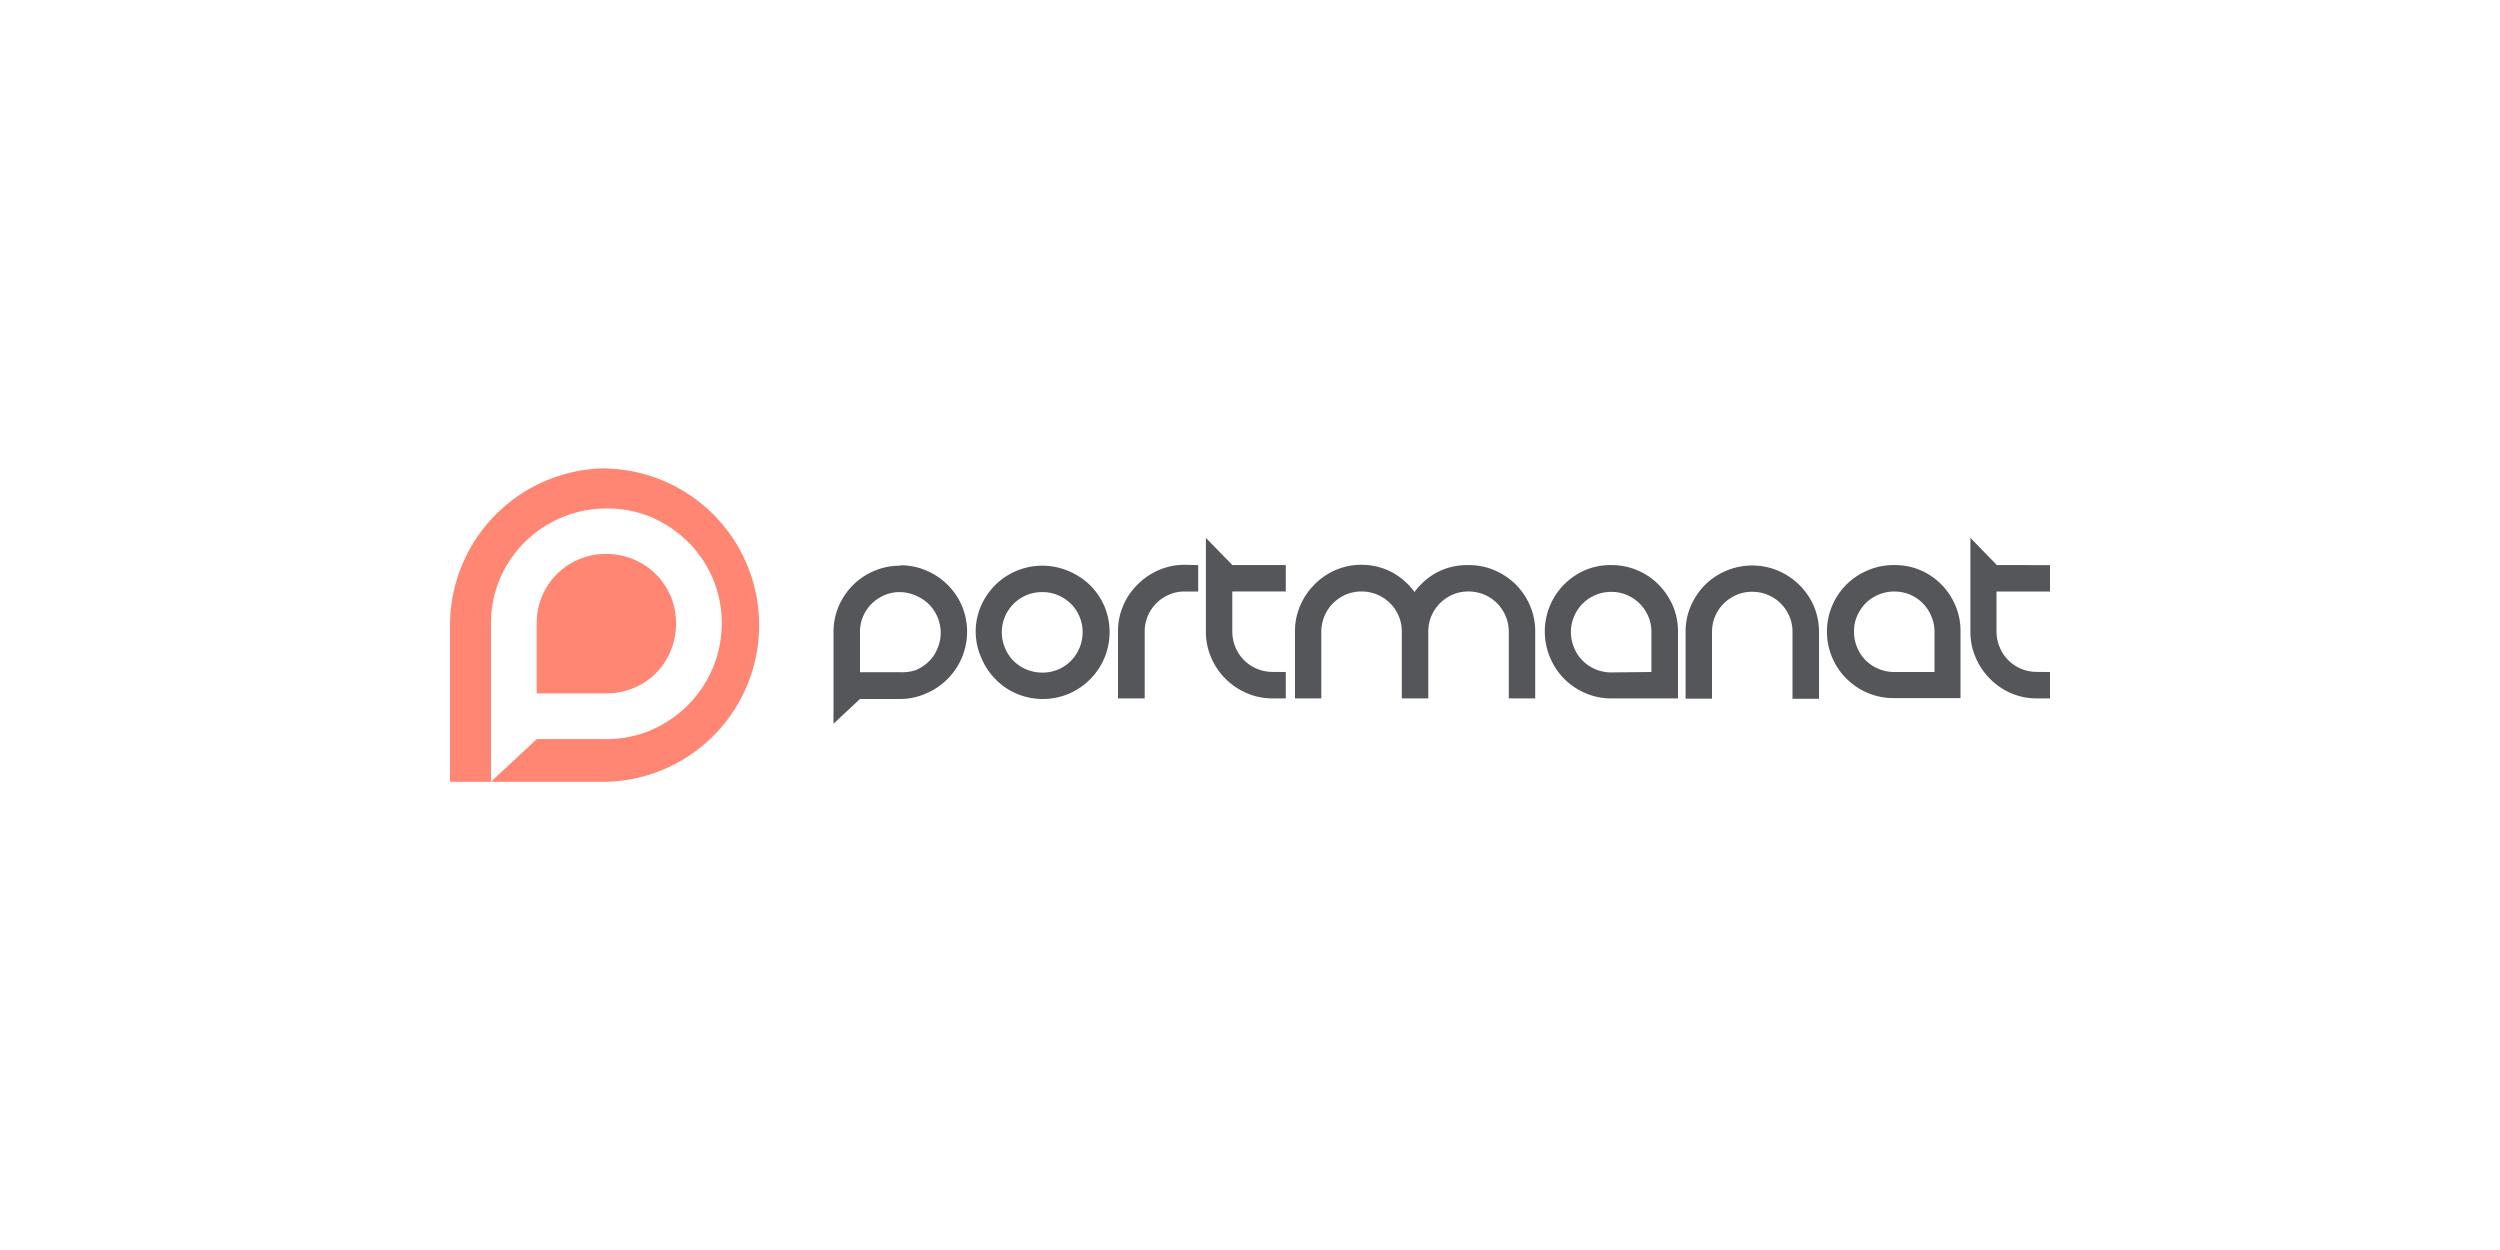 <svg id="Layer_1" data-name="Layer 1" xmlns="http://www.w3.org/2000/svg" viewBox="0 0 250 125"><defs><style>.cls-1{fill:#ff8672;}.cls-2{fill:#54565a;}</style></defs><title>portmanat</title><path class="cls-1" d="M60.64,69.34a6.91,6.91,0,0,0,2.72-.54,6.76,6.76,0,0,0,2.24-1.49,7,7,0,0,0,2-5,6.78,6.78,0,0,0-.54-2.7,7,7,0,0,0-1.49-2.21,7,7,0,0,0-5-2,6.78,6.78,0,0,0-2.7.54,7.07,7.07,0,0,0-2.2,1.49,6.89,6.89,0,0,0-2,4.91v7Zm0-18.49a11.3,11.3,0,0,0-4.47.9A11.52,11.52,0,0,0,50,57.86a11.23,11.23,0,0,0-.9,4.5V78.17l4.58-4.26h6.93a11.23,11.23,0,0,0,4.5-.9,11.81,11.81,0,0,0,3.67-2.49,11.6,11.6,0,0,0,2.49-3.7,11.6,11.6,0,0,0,0-9,11.49,11.49,0,0,0-2.49-3.65,12.07,12.07,0,0,0-3.67-2.46A11.23,11.23,0,0,0,60.64,50.85Zm0-4h0a15.67,15.67,0,0,1,0,31.33H45V62.49A15.71,15.71,0,0,1,60.67,46.83Z"/><path class="cls-2" d="M193.45,67.2v-4a3.91,3.91,0,0,0-.31-1.56A4,4,0,0,0,191,59.46a4.11,4.11,0,0,0-3.13,0,4.15,4.15,0,0,0-1.3.86,4.3,4.3,0,0,0-.86,1.28,3.91,3.91,0,0,0-.31,1.56,4,4,0,0,0,.31,1.57,3.9,3.9,0,0,0,2.16,2.16,3.93,3.93,0,0,0,1.57.31Zm-24.89-4a6.42,6.42,0,0,1,.52-2.6,6.94,6.94,0,0,1,1.42-2.11,6.74,6.74,0,0,1,2.13-1.42,6.71,6.71,0,0,1,5.18,0,6.81,6.81,0,0,1,2.12,1.42,6.68,6.68,0,0,1,1.45,2.11,6.6,6.6,0,0,1,.52,2.6v6.68h-2.65V63.19a3.91,3.91,0,0,0-.31-1.56,4.18,4.18,0,0,0-.86-1.28,4.22,4.22,0,0,0-1.29-.86,4,4,0,0,0-1.58-.31,3.91,3.91,0,0,0-1.56.31,4.13,4.13,0,0,0-1.27.86,4,4,0,0,0-.87,1.28,4.1,4.1,0,0,0-.31,1.56v6.68h-2.64Zm-3.42,4v-4a3.91,3.91,0,0,0-.31-1.56,4.12,4.12,0,0,0-.86-1.28,4.18,4.18,0,0,0-1.28-.86,3.85,3.85,0,0,0-1.56-.31,4,4,0,0,0-3.72,2.45,3.92,3.92,0,0,0-.32,1.56,4,4,0,0,0,.32,1.57,3.83,3.83,0,0,0,.86,1.3,4,4,0,0,0,2.86,1.17Zm-4-10.69a6.42,6.42,0,0,1,2.6.52,6.65,6.65,0,0,1,2.11,1.42,7,7,0,0,1,1.43,2.11,6.6,6.6,0,0,1,.52,2.6v6.68h-6.66a6.43,6.43,0,0,1-2.58-.52,6.51,6.51,0,0,1-2.14-1.44A6.72,6.72,0,0,1,155,65.74a6.71,6.71,0,0,1,0-5.18A6.68,6.68,0,0,1,158.55,57,6.43,6.43,0,0,1,161.13,56.51Zm-14.28,0a6.46,6.46,0,0,1,2.6.52,6.92,6.92,0,0,1,2.12,1.42A6.82,6.82,0,0,1,153,60.56a6.42,6.42,0,0,1,.52,2.6v6.68h-2.64V63.16a4.05,4.05,0,0,0-1.18-2.84,4,4,0,0,0-2.86-1.17,3.85,3.85,0,0,0-1.56.31,4.18,4.18,0,0,0-1.28.86,4.12,4.12,0,0,0-.86,1.28,3.91,3.91,0,0,0-.31,1.56v6.68h-2.65V63.16a3.91,3.91,0,0,0-.31-1.56,4.12,4.12,0,0,0-.86-1.28,4.22,4.22,0,0,0-1.29-.86,4,4,0,0,0-1.58-.31,3.91,3.91,0,0,0-1.56.31,4.13,4.13,0,0,0-1.27.86,4.05,4.05,0,0,0-1.18,2.84v6.68H129.5V63.16a6.42,6.42,0,0,1,.52-2.6,6.79,6.79,0,0,1,1.43-2.11A6.58,6.58,0,0,1,133.57,57a6.43,6.43,0,0,1,2.58-.52,6.5,6.5,0,0,1,3,.72,6.76,6.76,0,0,1,2.3,2,6.74,6.74,0,0,1,2.32-2A6.51,6.51,0,0,1,146.85,56.51ZM128.58,67.2v2.64h-1.31a6.43,6.43,0,0,1-2.58-.52,6.72,6.72,0,0,1-3.58-3.58,6.43,6.43,0,0,1-.52-2.58V53.79l2.65,2.72h5.34v2.64h-5.35v4a4.15,4.15,0,0,0,.31,1.57,4,4,0,0,0,2.16,2.16,4,4,0,0,0,1.57.31Zm-8.76-10.69v2.64h-1.34a3.91,3.91,0,0,0-1.56.31,4,4,0,0,0-2.14,2.14,3.91,3.91,0,0,0-.31,1.56v6.68H111.8V63.16a6.42,6.42,0,0,1,.52-2.6,6.49,6.49,0,0,1,1.44-2.11A6.67,6.67,0,0,1,115.9,57a6.43,6.43,0,0,1,2.58-.52Zm-19.64,6.71a4,4,0,0,0,.32,1.57,3.83,3.83,0,0,0,.86,1.3,4,4,0,0,0,1.29.86,4.15,4.15,0,0,0,1.57.31,4,4,0,0,0,2.87-1.17,4.08,4.08,0,0,0,1.17-2.87,3.85,3.85,0,0,0-.31-1.56,4,4,0,0,0-.86-1.28,4.22,4.22,0,0,0-1.29-.86,4,4,0,0,0-1.58-.31,4,4,0,0,0-2.86,1.17,4.05,4.05,0,0,0-1.18,2.84Zm-2.61,0a6.42,6.42,0,0,1,.52-2.6,6.79,6.79,0,0,1,1.43-2.11,6.58,6.58,0,0,1,2.12-1.42,6.71,6.71,0,0,1,5.18,0A7,7,0,0,1,109,58.51a6.82,6.82,0,0,1,1.44,2.11,6.71,6.71,0,0,1,0,5.18,6.75,6.75,0,0,1-3.57,3.58,6.71,6.71,0,0,1-5.18,0,6.33,6.33,0,0,1-2.12-1.44,6.7,6.7,0,0,1-1.43-2.14A6.43,6.43,0,0,1,97.57,63.22Zm-7.54,4A4.18,4.18,0,0,0,91.6,67a4.11,4.11,0,0,0,1.29-.86,3.83,3.83,0,0,0,.86-1.3,4,4,0,0,0,.32-1.57,4.05,4.05,0,0,0-1.18-2.84,4.11,4.11,0,0,0-1.29-.86A4,4,0,0,0,90,59.21a3.85,3.85,0,0,0-1.56.31,4.18,4.18,0,0,0-1.28.86,4,4,0,0,0-.86,1.28A3.85,3.85,0,0,0,86,63.22v4Zm0-10.69a6.38,6.38,0,0,1,2.59.52,6.7,6.7,0,0,1,3.57,3.53,6.71,6.71,0,0,1,0,5.18,6.72,6.72,0,0,1-1.44,2.14,6.58,6.58,0,0,1-2.13,1.44A6.38,6.38,0,0,1,90,69.9H86l-2.65,2.47V63.22a6.6,6.6,0,0,1,.52-2.6,6.79,6.79,0,0,1,1.43-2.11,6.58,6.58,0,0,1,2.12-1.42A6.44,6.44,0,0,1,90,56.57ZM205,67.2v2.64h-1.31a6.43,6.43,0,0,1-2.58-.52A6.51,6.51,0,0,1,199,67.88a6.72,6.72,0,0,1-1.44-2.14,6.43,6.43,0,0,1-.52-2.58V53.79l2.65,2.72H205v2.64h-5.35v4a4,4,0,0,0,.32,1.57,3.83,3.83,0,0,0,.86,1.3,4,4,0,0,0,2.86,1.17ZM189.44,56.51A6.42,6.42,0,0,1,192,57a6.63,6.63,0,0,1,3.53,3.53,6.42,6.42,0,0,1,.52,2.6v6.68h-6.65a6.65,6.65,0,0,1-4.72-11.39A6.67,6.67,0,0,1,186.86,57,6.43,6.43,0,0,1,189.44,56.51Z"/></svg>